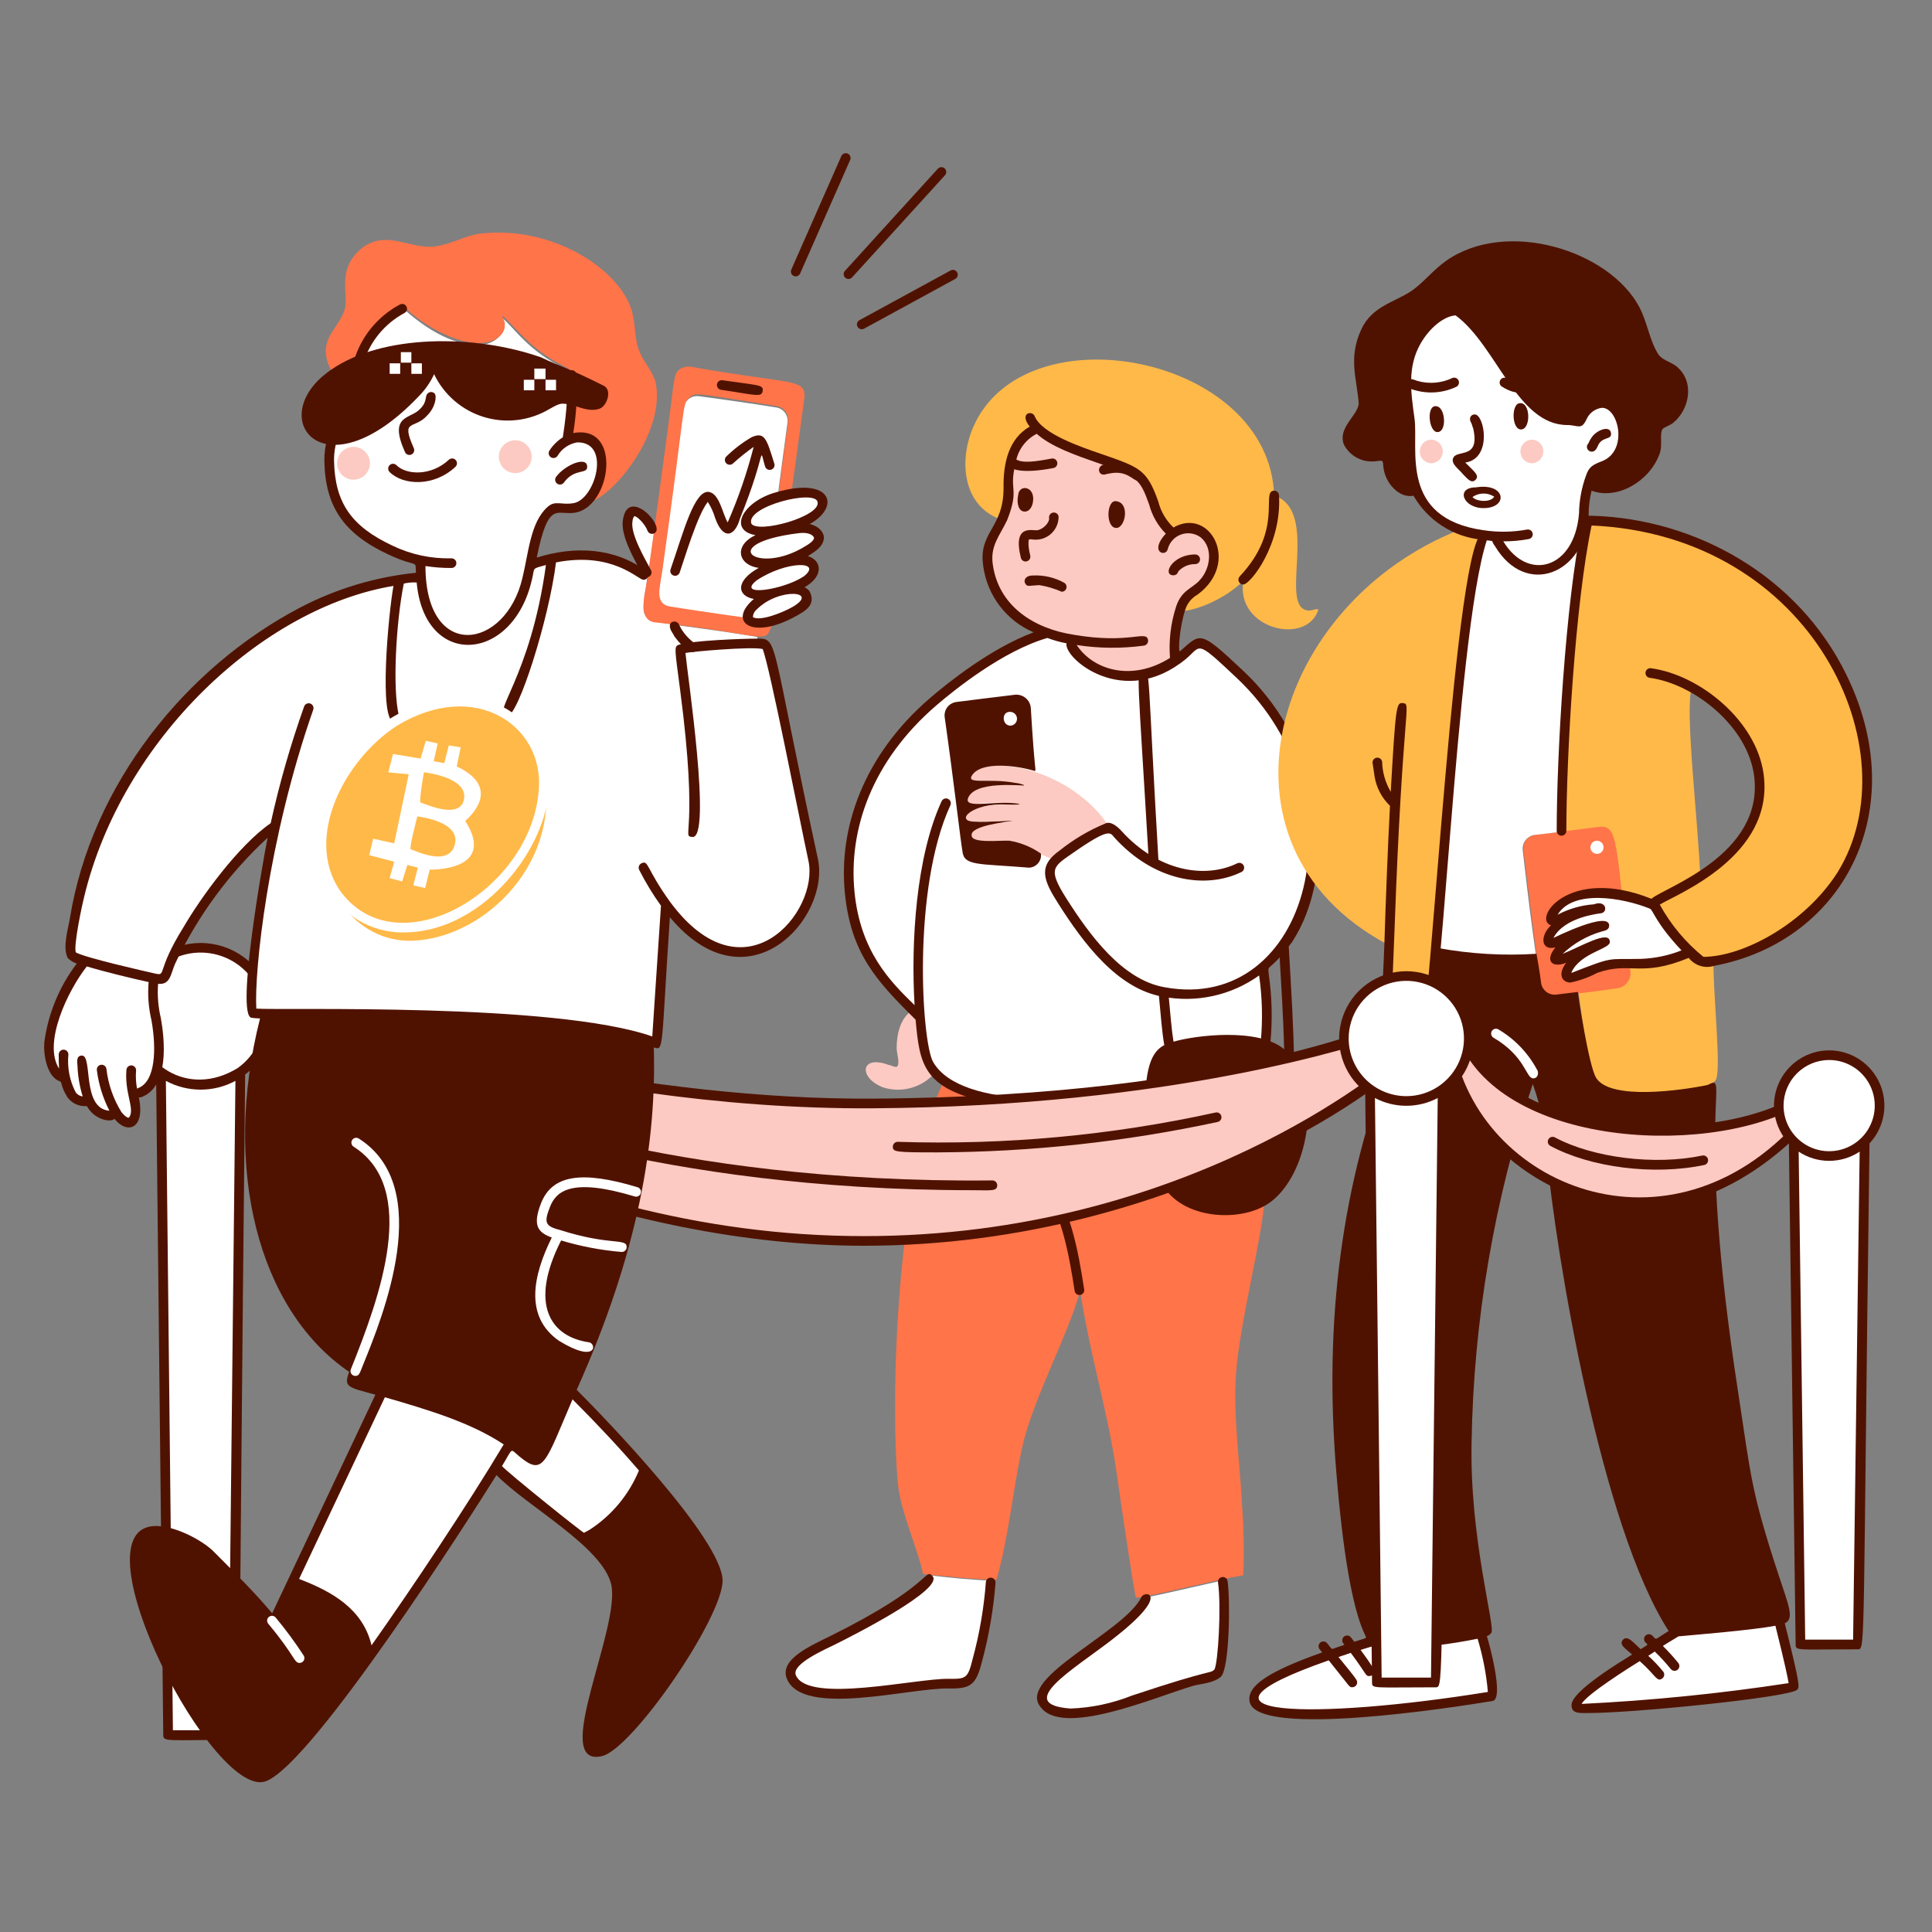 <svg xmlns="http://www.w3.org/2000/svg" fill="none" viewBox="0 0 200 200"><rect x="0" y="0" width="200" height="200" fill="#808080" stroke="none"/><g id="whitelist-person-cutting-line--cryptocurrency-crypto-web 3.0-metaverse-bitcoin-ethereum-whitelist-person-cutting-line"><g id="elements"><path id="vector" fill="#501200" d="M87.465 28.044L97.085 17.467C97.174 17.369 97.299 17.31 97.431 17.304C97.564 17.297 97.694 17.344 97.792 17.433C97.89 17.522 97.949 17.647 97.955 17.779C97.962 17.912 97.915 18.042 97.826 18.14L88.206 28.717C88.117 28.815 87.992 28.874 87.86 28.88C87.727 28.887 87.597 28.84 87.499 28.751C87.401 28.662 87.342 28.537 87.336 28.405C87.329 28.272 87.376 28.142 87.465 28.044V28.044Z"></path><path id="vector_2" fill="#501200" d="M81.905 27.934L87.105 16.134C87.162 16.02 87.261 15.931 87.382 15.888C87.502 15.844 87.635 15.849 87.752 15.9C87.87 15.951 87.963 16.046 88.013 16.164C88.062 16.282 88.065 16.414 88.02 16.534L82.82 28.334C82.763 28.448 82.663 28.537 82.543 28.58C82.423 28.624 82.29 28.619 82.173 28.568C82.055 28.517 81.962 28.422 81.912 28.304C81.863 28.186 81.86 28.054 81.905 27.934V27.934Z"></path><path id="vector_3" fill="#501200" d="M88.97 33.145L98.419 27.991C98.535 27.931 98.67 27.92 98.794 27.958C98.919 27.997 99.024 28.082 99.086 28.197C99.148 28.311 99.164 28.446 99.128 28.571C99.093 28.697 99.01 28.804 98.897 28.869L89.449 34.023C89.333 34.087 89.196 34.101 89.068 34.064C88.941 34.026 88.834 33.94 88.77 33.824C88.707 33.707 88.692 33.57 88.73 33.443C88.767 33.316 88.854 33.209 88.97 33.145V33.145Z"></path></g><g id="person 1"><path id="vector_4" fill="#ffb949" d="M135.572 63.207C132.097 63.207 136.816 52.934 131.896 51.294C131.457 36.782 105.977 31.905 100.719 44.283C99.226 47.797 99.688 52.471 103.719 53.813C104.919 50.813 103.908 50.608 104.468 48.435C105.477 44.521 106.268 45.566 107.123 44.283C109.505 46.938 116.311 47.892 117.878 49.524C119.578 51.296 119.24 54.085 121.486 55.447C124.172 53.381 127.424 57.669 124.486 60.688C123.601 61.597 122.658 61.749 122.172 63.207C122.649 63.446 126.156 62.597 128.707 60.144C127.89 65.113 135.232 66.88 136.467 63.144C136.525 62.935 135.708 63.207 135.572 63.207Z"></path><path id="vector_5" fill="#ff7449" d="M130.875 124.064C127.875 125.764 122.816 125.375 120.869 122.431C119.212 119.931 118.758 116.508 119.031 113.309C118.186 113.309 105.001 116.068 97.792 111.743C92.555 122.216 92.201 146.073 92.959 153.676C93.243 156.534 95.137 160.688 95.545 162.934C95.652 162.969 103.17 163.745 103.17 163.479C104.395 159.258 104.9 153.94 105.824 149.796C106.935 144.816 110.453 138.496 111.815 133.663C113.015 141.181 114.66 145.904 115.627 152.723C116.033 155.583 117.465 165.317 117.601 165.385C118.701 165.385 125.621 163.585 128.701 163.07C128.804 160.596 128.759 158.118 128.565 155.65C128.34 151.158 127.657 146.736 127.952 142.24C128.3 136.947 130.875 127.287 130.875 124.064Z"></path><g id="group"><path id="vector_6" fill="#ffffff" d="M128.357 69.742C123.471 65.142 124.547 66.359 122.434 67.768C115.487 72.976 110.38 66.955 110.934 66.543L111 66.2C110.12 66.046 109.255 65.818 108.413 65.52C104.533 66.609 99.972 69.74 96.568 72.668C85.9 81.881 84.47 96.129 95.257 105.2C95.667 110.172 96.115 110.47 97.792 111.81C104.979 116.123 118.208 113.376 119.031 113.376C119.397 108.984 120.188 108.264 123.387 107.998C125.702 107.658 128.629 107.25 130.943 108.066C131.455 106.531 130.862 100.756 130.807 100.102C139.277 93.171 136.886 77.647 128.357 69.742Z"></path><path id="vector_7" fill="#ffffff" d="M126.519 163.615C124.068 164.159 120.319 165.044 118.554 165.385C119.295 167.606 106.147 173.848 108.071 176.412C109.976 179.271 119.101 175.325 123.387 174.098C124.133 173.884 125.429 173.826 126.042 173.281C126.73 172.593 126.939 164.876 126.519 163.615Z"></path><path id="vector_8" fill="#ffffff" d="M83.156 171.443C80.818 173.096 81.823 174.55 84.45 175.119C87.703 175.824 90.878 174.919 97.45 174.302C98.199 174.232 99.498 174.447 100.173 174.03C101.494 173.214 102.624 165.279 102.624 163.615C101.263 163.615 97.724 163.274 96.224 163.07C95.825 165.48 84.632 170.4 83.156 171.443Z"></path></g><path id="vector_9" fill="#fccac2" d="M100.515 80.225C100.038 80.906 101.195 80.838 101.536 80.838C103.007 80.752 105.752 81.032 105.892 81.315C104.577 81.315 105.466 81.247 103.986 81.247C100.114 81.247 99.036 83.221 100.986 83.221C102.456 83.05 103.941 83.05 105.411 83.221C105.235 83.572 103.704 82.873 100.85 83.765C99.717 84.219 99.473 85.059 100.782 85.059C104.151 85.059 104.776 84.9 104.594 84.99C104.275 85.135 103.919 85.183 103.573 85.127C102.791 85.198 100.312 85.708 100.442 86.488C100.591 87.383 103.426 86.945 104.39 87.033C106.29 87.206 107.532 88.584 109.223 89.007C109.73 88.5 113.659 85.801 114.848 85.632C110.974 79.556 102.07 77.979 100.515 80.225Z"></path><path id="vector_10" fill="#fccac2" d="M124.613 55.379C124.185 55.023 123.649 54.823 123.093 54.811C122.537 54.799 121.992 54.975 121.549 55.311C119.303 53.949 119.642 51.16 117.941 49.388C116.374 47.756 109.568 46.802 107.186 44.147L106.914 44.555C103.583 46.405 104.714 50.9 104.191 52.655C103.073 55.455 101.929 56.239 102.285 58.577C102.966 63.051 106.833 65.55 111.066 66.201L110.998 66.542C110.48 66.931 115.253 72.6 121.685 68.312C121.448 67.837 121.611 65.106 122.298 63.002C122.792 61.489 123.831 61.33 124.613 60.483C125.821 59.175 126.171 56.681 124.613 55.379Z"></path><path id="vector_11" fill="#fccac2" d="M95.205 104.527C94.421 104.606 94.556 104.627 94.456 104.527C94.782 104.527 92.822 104.984 92.822 108.544C92.822 108.952 93.163 110.044 92.891 110.382C92.754 110.582 92.21 110.246 92.006 110.246C89.078 109.146 88.821 111.531 91.393 112.56C92.354 112.87 93.385 112.887 94.355 112.608C95.325 112.329 96.19 111.767 96.839 110.994C95.865 110.021 95.53 109.078 95.205 104.527Z"></path><g id="group_2"><path id="vector_12" fill="#fccac2" d="M104.327 54.29C103.966 54.29 103.62 54.433 103.365 54.689C103.109 54.944 102.966 55.29 102.966 55.651C102.966 56.012 103.109 56.358 103.365 56.613C103.62 56.869 103.966 57.012 104.327 57.012C104.688 57.012 105.034 56.869 105.289 56.613C105.545 56.358 105.688 56.012 105.688 55.651C105.688 55.29 105.545 54.944 105.289 54.689C105.034 54.433 104.688 54.29 104.327 54.29Z"></path><path id="vector_13" fill="#fccac2" d="M115.967 55.583C115.612 55.593 115.275 55.74 115.028 55.995C114.78 56.249 114.642 56.59 114.642 56.944C114.642 57.299 114.78 57.64 115.028 57.894C115.275 58.149 115.612 58.296 115.967 58.306C116.322 58.296 116.659 58.149 116.906 57.894C117.154 57.64 117.292 57.299 117.292 56.944C117.292 56.59 117.154 56.249 116.906 55.995C116.659 55.74 116.322 55.593 115.967 55.583V55.583Z"></path></g><path id="vector_14" fill="#501200" d="M128.7 60.508C128.602 60.508 128.507 60.48 128.425 60.426C128.344 60.372 128.28 60.296 128.241 60.206C128.202 60.117 128.19 60.017 128.207 59.921C128.224 59.825 128.269 59.736 128.336 59.665C132.917 54.807 130.495 50.883 131.868 50.795C131.934 50.791 131.999 50.8 132.062 50.821C132.124 50.842 132.181 50.875 132.231 50.919C132.28 50.962 132.32 51.015 132.349 51.074C132.378 51.133 132.395 51.197 132.399 51.263C132.72 56.351 129.438 60.508 128.7 60.508Z"></path><path id="vector_15" fill="#501200" d="M105.679 57.746C104.795 54.194 106.911 54.967 107.36 54.888C107.96 54.828 108.676 54.088 108.599 53.623C108.582 53.494 108.615 53.364 108.692 53.259C108.769 53.154 108.884 53.084 109.012 53.063C109.141 53.041 109.272 53.071 109.379 53.145C109.486 53.219 109.56 53.331 109.585 53.459C109.591 53.797 109.524 54.132 109.389 54.442C109.255 54.752 109.055 55.03 108.805 55.257C108.554 55.483 108.258 55.654 107.936 55.757C107.614 55.859 107.274 55.892 106.938 55.853C106.809 55.824 106.676 55.819 106.545 55.837C106.545 55.737 106.311 56.144 106.65 57.504C106.682 57.633 106.662 57.769 106.593 57.883C106.525 57.996 106.414 58.078 106.286 58.111C106.157 58.143 106.021 58.122 105.907 58.054C105.793 57.986 105.711 57.875 105.679 57.746V57.746Z"></path><path id="vector_16" fill="#501200" d="M109.908 61.257C109.177 60.936 108.409 60.707 107.621 60.574C106.514 60.609 106.359 60.788 106.136 60.417C105.936 60.081 106.136 59.576 106.914 59.576C108.034 59.517 109.148 59.771 110.132 60.309C110.233 60.359 110.314 60.442 110.363 60.544C110.411 60.647 110.423 60.762 110.397 60.872C110.371 60.982 110.308 61.08 110.219 61.15C110.131 61.22 110.021 61.257 109.908 61.257V61.257Z"></path><path id="vector_17" fill="#501200" d="M105.112 47.5C105.759 48.008 107.233 47.778 108.863 47.469C108.993 47.444 109.128 47.473 109.238 47.547C109.347 47.622 109.422 47.738 109.447 47.868C109.472 47.998 109.443 48.133 109.368 48.243C109.294 48.352 109.178 48.428 109.048 48.452C102.712 49.651 104.239 46.813 105.112 47.5Z"></path><path id="vector_18" fill="#501200" d="M106.081 52.96C105.401 52.96 105.235 52 105.395 51.293C105.452 50.312 106.571 50.279 106.875 51.131C107.114 51.8 106.823 52.96 106.081 52.96Z"></path><path id="vector_19" fill="#501200" d="M117.737 49.752C117.307 49.752 116.667 48.69 114.976 48.994C114.826 49.021 114.592 49.064 114.576 49.066C113.601 49.453 113.444 48.072 114.476 48.072C115.096 47.895 115.75 47.876 116.379 48.017C117.008 48.159 117.592 48.456 118.076 48.882C118.151 48.95 118.203 49.039 118.226 49.138C118.25 49.236 118.242 49.339 118.206 49.434C118.169 49.528 118.104 49.609 118.021 49.666C117.937 49.722 117.838 49.752 117.737 49.752V49.752Z"></path><path id="vector_20" fill="#501200" d="M115.559 54.653C114.411 54.653 114.534 51.622 115.597 51.893C116.98 52.1 116.5 54.653 115.559 54.653Z"></path><path id="vector_21" fill="#501200" d="M121.481 59.555C120.268 59.555 121.337 57.397 123.728 57.397C123.861 57.397 123.988 57.45 124.082 57.543C124.175 57.637 124.228 57.764 124.228 57.897C124.228 58.03 124.175 58.157 124.082 58.251C123.988 58.344 123.861 58.397 123.728 58.397C123.398 58.392 123.07 58.458 122.767 58.589C122.464 58.72 122.193 58.914 121.97 59.158C121.946 59.27 121.885 59.371 121.796 59.443C121.707 59.516 121.596 59.555 121.481 59.555Z"></path><path id="vector_22" fill="#501200" d="M111.252 133.67C110.629 129.585 109.829 125.333 107.531 122.181C107.457 122.074 107.427 121.942 107.449 121.813C107.471 121.685 107.542 121.57 107.647 121.493C107.752 121.416 107.883 121.383 108.012 121.401C108.142 121.42 108.258 121.488 108.338 121.591C110.77 124.925 111.6 129.312 112.238 133.519C112.248 133.645 112.21 133.77 112.132 133.87C112.053 133.969 111.94 134.035 111.815 134.054C111.69 134.073 111.563 134.044 111.458 133.973C111.354 133.902 111.28 133.793 111.252 133.67V133.67Z"></path><path id="vector_23" fill="#501200" d="M107.655 176.622C105.386 173.601 116.455 168.905 118.171 165.305C118.497 164.622 121.363 164.905 115.129 169.727C111.129 172.816 104.886 176.442 110.829 176.867C113.003 176.787 115.148 176.334 117.169 175.53C125.65 172.696 125.197 173.294 125.709 172.839C126.093 172.251 126.443 166.285 126.09 163.822C126.071 163.691 126.105 163.557 126.185 163.451C126.265 163.345 126.383 163.274 126.515 163.255C126.646 163.237 126.779 163.271 126.886 163.35C126.992 163.43 127.062 163.549 127.081 163.68C127.369 165.695 127.281 172.68 126.395 173.566C125.622 174.255 124.284 174.304 123.518 174.512C119.348 175.764 109.844 179.905 107.655 176.622Z"></path><path id="vector_24" fill="#501200" d="M81.471 173.818C80.592 171.766 83.988 170.341 86.064 169.307C96.464 164.127 95.696 162.338 96.505 163.119C97.897 164.461 88.24 169.341 86.51 170.202C85.365 170.772 81.896 172.271 82.39 173.425C83.663 176.392 94.808 173.738 98.19 173.791C100.006 173.817 100.19 173.746 100.68 171.768C101.393 169.155 101.854 166.481 102.056 163.78C102.061 163.714 102.079 163.65 102.109 163.592C102.139 163.533 102.18 163.481 102.23 163.438C102.28 163.395 102.338 163.363 102.401 163.342C102.463 163.322 102.529 163.314 102.595 163.319C102.661 163.324 102.725 163.342 102.783 163.372C102.842 163.402 102.894 163.443 102.937 163.493C102.98 163.543 103.012 163.601 103.033 163.664C103.053 163.726 103.061 163.792 103.056 163.858C102.842 166.612 102.373 169.34 101.656 172.007C101.03 174.507 100.415 174.827 98.18 174.791C94.147 174.719 83.17 177.779 81.471 173.818Z"></path><path id="vector_25" fill="#501200" d="M128.7 69.446C124.172 65.184 124.332 65.502 122.154 67.419C121.929 67.535 122.099 64.913 122.706 63.092C122.919 62.435 123.373 61.883 123.976 61.548C128.443 58.255 125.26 52.44 121.476 54.605C120.704 53.872 120.157 52.933 119.9 51.9C118.715 48.569 117.983 48.375 113.942 46.972C112.083 46.326 107.852 44.939 107.107 43.077C106.855 42.446 105.467 42.741 106.596 44.162C104.427 45.407 103.857 47.914 103.887 50.415C103.938 54.745 101.223 55.009 101.792 58.652C102 60.139 102.589 61.547 103.501 62.74C104.414 63.933 105.619 64.869 107 65.459C102.56 67.108 98.075 70.713 96.241 72.291C89.382 78.214 86.795 85.712 87.459 92.43C88.079 98.695 90.707 101.521 94.783 105.561C95.196 110.086 95.523 112.638 102.106 114.068C107.49 115.296 113.349 114.841 118.84 113.939C118.971 113.918 119.088 113.845 119.165 113.737C119.243 113.629 119.274 113.495 119.252 113.364C119.231 113.234 119.158 113.117 119.051 113.039C118.943 112.962 118.809 112.931 118.678 112.952C112.831 113.914 99.537 115.025 96.596 109.935C95.416 107.891 94.396 92.012 98.383 83.362C98.41 83.302 98.426 83.238 98.429 83.172C98.431 83.107 98.421 83.041 98.398 82.98C98.375 82.918 98.341 82.862 98.296 82.813C98.252 82.765 98.198 82.726 98.138 82.698C98.079 82.671 98.014 82.656 97.949 82.653C97.883 82.65 97.818 82.661 97.756 82.683C97.695 82.706 97.638 82.741 97.59 82.785C97.541 82.83 97.502 82.883 97.475 82.943C94.826 88.692 94.287 97.5 94.675 104.052C92.149 101.594 89.069 98.509 88.458 92.332C87.817 85.853 90.284 78.76 96.898 73.048C98.839 71.378 103.825 67.377 108.429 66.039C109.069 66.286 109.731 66.472 110.406 66.595C110.078 68.129 116.331 73.49 122.759 68.22C124.405 66.849 123.704 66.113 128.022 70.177C141.357 82.726 135.579 104.977 120.55 102.197C116.167 101.435 112.79 96.779 110.402 93.025C108.402 89.876 109.03 89.725 111.175 88.225C114.944 85.596 114.941 86.236 115.353 86.691C119.436 91.214 124.785 92.091 128.513 90.271C128.572 90.242 128.625 90.202 128.668 90.153C128.712 90.103 128.745 90.046 128.767 89.984C128.788 89.922 128.797 89.856 128.793 89.79C128.789 89.725 128.772 89.661 128.743 89.602C128.715 89.542 128.674 89.49 128.625 89.446C128.576 89.402 128.519 89.369 128.456 89.348C128.394 89.326 128.329 89.317 128.263 89.321C128.197 89.325 128.133 89.342 128.074 89.371C124.745 90.997 119.886 90.206 116.094 86.02C115.664 85.544 114.957 84.957 114.394 85.26C112.713 85.958 111.139 86.889 109.718 88.026C107.384 89.658 108.027 91.144 109.561 93.557C112.136 97.606 115.65 102.357 120.377 103.178C122.101 103.505 123.873 103.478 125.586 103.1C127.299 102.722 128.918 102 130.344 100.978C130.666 103.221 130.726 105.495 130.521 107.752C130.51 107.885 130.552 108.016 130.638 108.118C130.724 108.219 130.846 108.283 130.979 108.294C131.112 108.305 131.243 108.263 131.345 108.177C131.446 108.091 131.51 107.969 131.521 107.836C131.733 105.521 131.673 103.189 131.344 100.887C131.213 99.656 131.289 100.842 133.756 97.517C138.353 90.494 137.5 77.726 128.7 69.446ZM121.757 62.777C121.196 64.495 120.978 66.307 121.117 68.109C117.176 70.589 113.176 69.378 111.459 66.772C113.764 67.129 116.108 67.15 118.419 66.834C118.484 66.825 118.547 66.803 118.603 66.77C118.66 66.737 118.71 66.693 118.749 66.641C118.789 66.588 118.818 66.528 118.835 66.465C118.851 66.401 118.855 66.335 118.846 66.27C118.693 65.17 117.018 66.715 111.146 65.708C107.052 65.078 103.416 62.773 102.783 58.501C102.471 56.511 103.473 55.501 104.251 53.863C105.59 50.494 104.392 50.818 105.124 48.031C105.209 47.371 105.453 46.743 105.835 46.199C106.218 45.655 106.726 45.212 107.318 44.908C108.835 46.255 111.362 47.133 113.618 47.916C117.718 49.339 117.982 49.481 118.961 52.234C119.261 53.37 119.854 54.407 120.68 55.242C118.923 57.168 120.68 57.693 120.88 56.857C120.967 56.509 121.139 56.188 121.38 55.922C121.62 55.656 121.923 55.453 122.26 55.332C122.598 55.21 122.96 55.174 123.315 55.225C123.67 55.277 124.007 55.415 124.296 55.628C125.596 56.699 125.325 58.871 124.175 60.082C123.416 60.923 122.312 61.093 121.756 62.777H121.757Z"></path><g id="group_3"><path id="vector_26" fill="#501200" d="M118.934 89.339C117.763 69.425 117.561 69.41 118.329 69.379C119.115 69.352 118.761 69.355 119.929 89.188C119.608 89.294 119.272 89.345 118.934 89.339V89.339Z"></path><path id="vector_27" fill="#501200" d="M133.961 109.744C133.899 106.12 133.677 102.671 133.417 98.101C133.41 97.968 133.35 97.844 133.251 97.755C133.153 97.667 133.023 97.621 132.89 97.628C132.757 97.635 132.633 97.695 132.544 97.793C132.456 97.892 132.41 98.022 132.417 98.155C132.652 102.279 132.851 105.403 132.936 108.615C130.225 106.34 123.636 107.196 121.483 107.836C121.294 106.728 121.152 104.971 120.957 102.847C120.951 102.781 120.932 102.718 120.901 102.659C120.87 102.601 120.828 102.549 120.778 102.507C120.727 102.465 120.668 102.433 120.605 102.414C120.542 102.394 120.476 102.387 120.411 102.393C120.345 102.4 120.281 102.419 120.223 102.449C120.164 102.48 120.113 102.522 120.071 102.573C120.028 102.624 119.997 102.682 119.977 102.745C119.958 102.808 119.951 102.874 119.957 102.94C120.157 105.09 120.315 107.053 120.526 108.188C118.998 108.966 118.726 110.966 118.526 113.336C118.132 116.657 118.829 120.017 120.511 122.908C122.741 126.333 128.823 126.565 131.634 124.352C135.375 121.421 136.654 113.565 133.961 109.744Z"></path></g><path id="vector_28" fill="#501200" d="M104.531 87.033C103.649 86.955 100.583 87.358 100.583 86.488C100.412 85.467 104.289 85.08 104.735 84.988C104.907 84.903 102.101 85.147 100.923 85.057C98.744 85.057 100.603 83.072 104.259 83.287C104.395 83.287 105.484 83.355 105.552 83.219C103.096 82.808 100.033 83.734 100.174 82.742C100.703 80.735 105.839 81.376 106.029 81.313C105.961 81.176 105.212 81.04 105.076 81.04C102.298 80.52 99.924 81.262 100.651 80.223C101.67 78.752 105.385 79.273 107.118 79.815C107.295 79.637 107.118 80.23 106.709 73.28C106.692 73.083 106.636 72.892 106.544 72.717C106.453 72.541 106.327 72.386 106.176 72.26C106.024 72.133 105.849 72.038 105.66 71.979C105.471 71.921 105.273 71.9 105.076 71.918C103.376 72.118 100.651 72.463 99.017 72.668C98.834 72.69 98.656 72.747 98.495 72.838C98.334 72.928 98.192 73.05 98.079 73.195C97.965 73.341 97.881 73.507 97.832 73.686C97.782 73.864 97.769 74.05 97.792 74.233C98.697 80.569 99.446 87.109 99.63 88.12C99.785 89.667 101.283 89.386 106.505 89.82C106.686 89.816 106.864 89.775 107.028 89.698C107.191 89.62 107.337 89.51 107.455 89.373C107.573 89.236 107.661 89.075 107.714 88.902C107.766 88.729 107.781 88.546 107.758 88.367C106.794 87.69 105.692 87.235 104.531 87.033ZM104.531 73.691C104.72 73.682 104.906 73.749 105.046 73.876C105.187 74.004 105.27 74.182 105.28 74.371C105.289 74.561 105.222 74.746 105.094 74.887C104.967 75.027 104.788 75.111 104.599 75.12C103.731 75.12 103.642 73.691 104.531 73.691Z"></path></g><g id="person 2"><path id="vector_29" fill="#ffb949" d="M164.3 53.881C162.572 64.504 161.707 75.249 161.713 86.012C162.245 91.532 163.645 109.218 165.253 111.675C166.878 114.157 177.342 112.945 177.642 111.743C178.179 110.603 177.37 103.287 177.37 99.49C180.079 99.003 182.658 97.959 184.943 96.424C187.228 94.889 189.169 92.896 190.644 90.572C198.722 77.8 188.057 54.562 164.3 53.881ZM178.459 89.007C177.72 89.717 176.897 90.334 176.009 90.845C175.826 85.302 174.381 73.467 175.124 71.24C180.841 74.371 185.929 81.983 178.458 89.007H178.459Z"></path><path id="vector_30" fill="#ffb949" d="M143.537 97.72H143.945C143.706 105.84 142.752 110.354 147.345 109.565C147.753 109.495 148.226 104.799 148.774 98.197C152.343 55.26 153.608 56.197 153.608 55.379C152.819 55.247 152.044 55.042 151.293 54.766C131.656 62.377 124.392 87.405 143.537 97.72Z"></path><path id="vector_31" fill="#ff7449" d="M168.792 100.647C167.205 87.061 167.592 85.364 165.456 85.603C164.956 85.66 159.756 86.344 158.921 86.42C158.554 86.472 158.221 86.664 157.993 86.956C157.764 87.248 157.658 87.617 157.696 87.986C157.707 88.086 159.27 100.698 159.466 101.873C159.517 102.24 159.709 102.574 160.001 102.802C160.294 103.031 160.663 103.137 161.032 103.098C166.978 102.456 165.969 102.469 167.567 102.281C167.931 102.197 168.254 101.987 168.478 101.688C168.702 101.389 168.813 101.02 168.792 100.647Z"></path><path id="vector_32" fill="#ffffff" d="M184.244 167.767C182.066 168.312 173.829 168.924 173.557 168.993C172.353 169.876 171.104 170.693 169.813 171.443C167.321 172.988 162.386 176.019 163.413 176.889C163.966 177.356 185.06 175.255 185.741 174.643C185.812 174.365 184.353 168.094 184.244 167.767Z"></path><path id="vector_33" fill="#ffffff" d="M164.639 87.713C164.639 87.894 164.711 88.067 164.838 88.195C164.966 88.322 165.139 88.394 165.32 88.394C165.501 88.394 165.674 88.322 165.802 88.195C165.929 88.067 166.001 87.894 166.001 87.713C166.001 87.532 165.929 87.359 165.802 87.231C165.674 87.104 165.501 87.032 165.32 87.032C165.139 87.032 164.966 87.104 164.838 87.231C164.711 87.359 164.639 87.532 164.639 87.713V87.713Z"></path><path id="vector_34" fill="#ffffff" d="M174.782 98.4C173.381 97.013 172.189 95.429 171.243 93.7C170.553 93.434 169.848 93.206 169.132 93.019C161.221 90.759 159.576 95.959 160.964 95.265C161.845 95.013 163.112 94.108 164.639 94.108C162.703 94.46 159.883 96.308 160.215 97.376C160.487 98.257 163.415 95.742 166.001 95.742C166.383 95.742 161.848 96.696 160.895 99.078C160.895 100.029 164.068 97.844 166.069 97.444C166.169 97.444 166.123 97.409 164.776 98.056C162.351 99.222 159.876 102.619 165.116 100.167C167.831 98.9 170.761 100.411 174.782 98.4Z"></path><path id="vector_35" fill="#ffffff" d="M167.294 42.581C166.341 41.288 164.844 41.696 164.027 42.853C163.891 42.989 163.827 43.194 163.686 43.33C158.853 44.896 156.062 38.088 153.544 34.889C152.675 33.856 151.668 32.948 150.552 32.189C148.862 32.712 147.444 33.874 146.6 35.429C145.1 38.084 145.579 40.875 145.988 43.802C146.26 45.845 145.579 48.023 146.26 50.002C147.324 53.193 150.082 54.882 153.475 55.448V55.72C151.297 62.255 149.8 84.515 148.642 98.266C152.03 98.894 155.483 99.099 158.921 98.879C159.121 98.879 158.936 99.429 157.628 87.987C157.593 87.608 157.71 87.231 157.952 86.938C158.194 86.644 158.542 86.459 158.921 86.421C159.67 86.353 160.691 86.221 161.712 86.081C161.712 79.846 163.597 52.655 164.776 49.117C165.048 48.436 166.282 48.317 166.818 47.892C168.341 46.7 168.384 44.147 167.294 42.581Z"></path><path id="vector_36" fill="#ffffff" d="M153.271 168.993C151.727 169.367 143.522 170.815 142.312 169.605C142.141 169.775 142.312 169.792 139.929 170.49C125.14 174.821 124.039 181.049 154.429 175.528C154.606 175.5 154.369 172.285 153.271 168.993Z"></path><g id="group_4"><path id="vector_37" fill="#fccac2" d="M158.581 45.508C158.9 45.517 159.203 45.65 159.425 45.879C159.648 46.108 159.772 46.414 159.772 46.733C159.772 47.053 159.648 47.359 159.425 47.588C159.203 47.817 158.9 47.95 158.581 47.959C158.262 47.95 157.959 47.817 157.737 47.588C157.514 47.359 157.39 47.053 157.39 46.733C157.39 46.414 157.514 46.108 157.737 45.879C157.959 45.65 158.262 45.517 158.581 45.508V45.508Z"></path><path id="vector_38" fill="#fccac2" d="M148.166 45.508C147.847 45.517 147.544 45.65 147.322 45.879C147.099 46.108 146.975 46.414 146.975 46.733C146.975 47.053 147.099 47.359 147.322 47.588C147.544 47.817 147.847 47.95 148.166 47.959C148.485 47.95 148.788 47.817 149.01 47.588C149.233 47.359 149.357 47.053 149.357 46.733C149.357 46.414 149.233 46.108 149.01 45.879C148.788 45.65 148.485 45.517 148.166 45.508V45.508Z"></path></g><path id="vector_39" fill="#501200" d="M164.775 46.757C164.675 46.757 164.578 46.727 164.495 46.671C164.412 46.615 164.348 46.536 164.311 46.443C164.274 46.351 164.265 46.249 164.286 46.152C164.307 46.054 164.357 45.965 164.429 45.896C164.515 45.682 164.627 45.479 164.762 45.291C165.247 44.535 166.647 43.98 166.768 44.825C166.868 45.543 166.023 45.185 165.532 45.925C165.372 46.163 165.261 46.757 164.775 46.757Z"></path><path id="vector_40" fill="#501200" d="M146.361 40.362C145.924 40.203 145.389 40.162 145.497 39.624C145.622 39.001 146.261 39.262 146.703 39.424C147.913 39.778 149.211 39.673 150.348 39.13C150.469 39.082 150.603 39.082 150.724 39.132C150.844 39.181 150.94 39.275 150.992 39.394C151.044 39.513 151.048 39.648 151.002 39.77C150.957 39.891 150.865 39.99 150.748 40.046C149.376 40.693 147.812 40.806 146.361 40.362Z"></path><path id="vector_41" fill="#501200" d="M148.8 44.729C147.846 44.729 147.6 41.62 148.847 42.095C149.64 42.393 149.771 44.729 148.8 44.729Z"></path><path id="vector_42" fill="#501200" d="M157.454 44.457C156.481 44.457 156.445 41.845 157.285 41.745C158.462 41.539 158.5 44.457 157.454 44.457Z"></path><path id="vector_43" fill="#501200" d="M151.42 49.061C151.043 48.584 150.22 48.05 150.414 47.461C150.75 46.45 153.236 47.654 152.514 44.391C152.346 43.896 152.347 43.907 152.329 43.834C151.972 43.297 152.283 42.898 152.662 42.898C153.674 42.898 154.498 47.481 151.684 47.884C152.537 48.757 153.212 49.204 152.743 49.674C152.3 50.117 151.863 49.5 151.42 49.061ZM152.295 43.67C152.295 43.721 152.304 43.771 152.321 43.818C152.308 43.77 152.299 43.72 152.295 43.67V43.67Z"></path><path id="vector_44" fill="#501200" d="M155.444 40C155.34 39.924 155.27 39.81 155.248 39.683C155.226 39.557 155.253 39.426 155.325 39.319C155.397 39.212 155.507 39.137 155.633 39.109C155.758 39.081 155.89 39.103 156 39.17C156.919 39.782 157.679 39.505 157.58 40.201C157.46 41.032 156.1 40.438 155.444 40Z"></path><path id="vector_45" fill="#501200" d="M190.618 68.838C185.265 58.898 174.524 53.381 163.959 53.381C163.845 53.381 163.734 53.42 163.645 53.491C163.557 53.562 163.495 53.662 163.47 53.773C163.446 53.885 163.46 54.001 163.511 54.103C163.561 54.206 163.646 54.287 163.749 54.335C162.071 62.369 161.149 78.084 161.149 86.011C161.149 86.144 161.202 86.271 161.295 86.365C161.389 86.458 161.516 86.511 161.649 86.511C161.782 86.511 161.909 86.458 162.003 86.365C162.096 86.271 162.149 86.144 162.149 86.011C162.149 78.08 163.079 62.323 164.762 54.4C187.707 55.413 197.976 77.784 190.227 90.3C186.801 95.67 180.402 99.042 176.339 99.054C174.495 97.562 172.96 95.724 171.82 93.644C173.46 92.615 183.711 88.679 182.572 80.153C181.835 74.633 175.998 69.868 170.906 69.175C170.775 69.157 170.642 69.192 170.536 69.273C170.431 69.353 170.361 69.472 170.344 69.603C170.326 69.735 170.361 69.868 170.441 69.974C170.522 70.079 170.641 70.148 170.772 70.166C175.413 70.797 180.902 75.2 181.581 80.286C182.681 88.535 172.142 91.925 170.956 93.043C162.369 89.6 158.609 95.153 160.556 95.788C159.356 96.928 159.556 98.466 161.017 98.07C159.895 99.456 160.643 100.247 162.126 99.67C161.18 100.929 161.764 101.715 162.572 101.715C163.542 101.512 164.478 101.173 165.352 100.707C168.782 99.497 169.82 101.228 174.816 99.16C175.119 99.552 175.536 99.842 176.009 99.988C176.483 100.135 176.99 100.132 177.462 99.979C191.053 97.433 198.4 83.3 190.618 68.838ZM169.881 99.262C166.281 99.339 167.186 98.962 162.733 100.692H162.661C163.561 98.64 166.651 98.258 166.651 97.521C166.651 96.176 163.651 97.996 161.761 98.742C162.898 97.664 164.277 96.873 165.782 96.436C166.177 96.336 166.582 96.25 166.582 95.818C166.582 94.23 160.916 97.056 160.814 97.091C161.989 94.861 165.705 94.568 165.806 94.527C166.485 94.341 166.222 93.151 165.011 93.613C163.694 93.705 162.41 94.072 161.244 94.692C162.829 92.051 167.944 92.912 170.802 94.067C171.126 94.198 171.377 95.535 174.069 98.384C172.733 98.912 171.317 99.209 169.881 99.262Z"></path><path id="vector_46" fill="#501200" d="M153.573 52.6C151.433 52.6 150.655 50.451 152.795 50.451C155.92 49.958 156.165 52.6 153.573 52.6ZM152.429 51.448C152.803 51.922 154.281 52.061 154.683 51.419C154.347 51.199 153.953 51.085 153.551 51.091C153.15 51.096 152.759 51.222 152.429 51.451V51.448Z"></path><path id="vector_47" fill="#501200" d="M153.634 55.177C150.662 54.177 148.126 105.613 146.915 109.107C143.378 109.656 143.991 106.607 144.366 96.145C145.199 72.845 146.159 72.898 145.23 72.785C144.549 72.712 144.482 72.976 143.969 81.97C143.414 81.023 143.107 79.951 143.078 78.854C143.057 78.723 142.985 78.606 142.878 78.528C142.771 78.45 142.637 78.417 142.506 78.438C142.375 78.459 142.258 78.531 142.18 78.638C142.102 78.745 142.069 78.879 142.09 79.01C142.09 79.01 142.275 80.176 142.296 80.38C142.484 81.538 143.043 82.604 143.89 83.416C143.647 88.05 143.461 93.016 143.309 97.706C143.048 105.734 142.03 111.006 147.371 110.039C149.231 109.419 150.622 65.793 153.95 55.809C153.992 55.683 153.982 55.546 153.923 55.428C153.863 55.309 153.76 55.219 153.634 55.177V55.177Z"></path><path id="vector_48" fill="#501200" d="M184.759 168.038C185.773 167.594 185.174 166.23 184.159 163.159C181.201 154.189 181.259 152.743 179.934 144.136C175.372 114.595 179.194 111.009 176.798 112.315C174.004 112.888 166.735 113.915 165.249 111.607C164.487 110.464 163.343 102.964 163.343 102.69C163.243 102.69 161.202 102.949 161.097 102.962C160.728 103.002 160.357 102.896 160.065 102.667C159.773 102.438 159.581 102.104 159.531 101.736C159.463 100.988 159.055 98.736 159.055 98.736C155.616 98.956 152.163 98.75 148.775 98.123C148.231 104.723 147.754 109.355 147.346 109.492C146.254 109.702 145.123 109.537 144.137 109.022C138.912 122.431 137.016 136.622 138.337 152.422C139.753 169.873 142.06 169.357 141.222 169.63C140.922 169.73 140.585 169.838 140.201 169.955C139.98 169.684 139.849 169.508 139.849 169.508C139.769 169.402 139.651 169.332 139.52 169.313C139.388 169.294 139.255 169.328 139.149 169.408C139.043 169.488 138.973 169.606 138.954 169.737C138.935 169.869 138.969 170.002 139.049 170.108C139.214 170.329 139.343 170.208 138.337 170.554C137.747 170.754 137.985 170.834 137.389 170.109C137.348 170.058 137.297 170.015 137.24 169.983C137.182 169.951 137.119 169.931 137.054 169.924C136.989 169.917 136.923 169.922 136.859 169.94C136.796 169.959 136.737 169.989 136.686 170.03C136.635 170.071 136.592 170.122 136.56 170.179C136.528 170.237 136.508 170.3 136.501 170.365C136.494 170.43 136.499 170.496 136.517 170.56C136.536 170.623 136.566 170.682 136.607 170.733C136.607 170.733 136.707 170.858 136.873 171.058C131.223 173.058 129.037 174.558 129.361 176.176C130.17 179.955 150.653 176.718 154.507 176.087C155.743 175.887 154.139 170.012 153.917 169.372C154.112 169.308 154.28 169.181 154.395 169.011C154.776 168.25 152.124 159.159 152.338 149.261C152.549 136.664 154.685 124.173 158.672 112.222C159.499 114.499 159.975 116.888 160.084 119.308C161.084 130.017 165.767 158.075 172.741 168.844C171.179 169.787 171.547 169.817 171.047 169.318C170.953 169.224 170.826 169.172 170.693 169.172C170.56 169.172 170.433 169.225 170.34 169.318C170.246 169.412 170.193 169.54 170.193 169.672C170.193 169.805 170.246 169.932 170.34 170.026C170.619 170.305 170.721 170.168 169.84 170.726C169.106 170.062 168.474 169.226 168.005 169.753C167.562 170.253 168.266 170.653 168.957 171.276C167.745 172.035 162.727 175.051 162.685 176.481C162.659 177.4 163.452 177.335 164.371 177.335C169.216 177.335 185.212 175.701 186.022 174.935C186.3 174.672 186.389 174.566 184.759 168.038ZM152.959 169.638C153.504 171.434 153.861 173.281 154.024 175.151C136.191 178.035 120.661 177.785 137.551 171.878C139.871 174.762 139.657 174.663 139.994 174.663C140.083 174.663 140.171 174.639 140.247 174.593C140.324 174.548 140.387 174.483 140.431 174.405C140.474 174.327 140.495 174.239 140.493 174.15C140.49 174.06 140.464 173.974 140.417 173.898C140.117 173.414 139.217 172.348 138.558 171.533C138.88 171.424 139.372 171.252 139.832 171.106C141.538 173.39 141.332 173.506 141.764 173.506C141.853 173.506 141.94 173.482 142.017 173.437C142.093 173.392 142.157 173.327 142.2 173.25C142.243 173.172 142.265 173.084 142.263 172.995C142.261 172.906 142.236 172.82 142.189 172.744C141.771 172.065 141.314 171.425 140.85 170.799C143.521 169.958 141.403 170.667 144.408 170.667C147.283 170.557 150.144 170.214 152.963 169.641L152.959 169.638ZM163.731 176.385C164.263 175.385 168.782 172.555 169.742 171.959C171.386 173.389 171.521 174.206 172.1 173.733C172.202 173.649 172.266 173.528 172.279 173.397C172.292 173.266 172.253 173.135 172.17 173.033C171.696 172.455 171.18 171.912 170.626 171.41C170.858 171.263 171.084 171.115 171.302 170.967C171.891 171.538 172.445 172.144 172.961 172.781C173.003 172.832 173.054 172.874 173.111 172.905C173.169 172.936 173.233 172.956 173.298 172.962C173.363 172.969 173.429 172.963 173.492 172.944C173.555 172.925 173.614 172.894 173.665 172.852C173.715 172.811 173.758 172.76 173.789 172.702C173.82 172.644 173.839 172.581 173.846 172.516C173.853 172.45 173.846 172.384 173.827 172.321C173.809 172.258 173.778 172.2 173.736 172.149C173.236 171.534 172.704 170.946 172.141 170.388C172.793 169.962 173.265 169.712 173.755 169.396C175.027 169.269 181.271 168.777 183.789 168.296C184.78 172.269 185.077 173.715 185.157 174.237C178.058 175.322 170.908 176.04 163.735 176.388L163.731 176.385Z"></path><path id="vector_49" fill="#501200" d="M173.5 37.883C172.812 37.401 172.035 37.25 171.662 36.662C170.757 35.241 170.551 33.412 169.707 31.795C166.581 25.904 155.958 22.614 149.707 26.995C148.407 27.904 147.33 29.284 146.118 30.113C144.323 31.313 142.009 31.699 140.901 34.136C139.553 37.103 140.462 39.158 140.656 41.782C140.534 43.052 138.456 44.274 139.117 46.014C139.425 46.612 139.912 47.1 140.51 47.41C141.108 47.72 141.787 47.836 142.454 47.742C143.209 47.659 143.132 47.601 143.212 48.369C143.386 50.017 144.857 51.616 146.322 51.316C147.053 52.585 148.078 53.661 149.31 54.454C150.542 55.246 151.946 55.732 153.404 55.871C154.984 56.097 154.193 55.81 154.766 56.548C157.988 61.909 164.086 59.388 164.454 53.33C164.453 52.476 164.556 51.625 164.76 50.796C167.374 51.768 170.692 49.896 171.771 47.059C172.151 46.147 171.771 44.981 172.097 44.435C172.181 44.267 172.875 44.035 173.181 43.791C174.91 42.411 175.489 39.467 173.5 37.883ZM163.456 53.183C162.976 58.937 158.139 60.226 155.623 56.04C156.508 56.045 157.392 55.966 158.262 55.802C158.392 55.778 158.508 55.702 158.582 55.593C158.657 55.483 158.686 55.348 158.661 55.218C158.636 55.088 158.561 54.972 158.452 54.898C158.342 54.823 158.207 54.794 158.077 54.819C156.584 55.092 155.056 55.114 153.555 54.885C144.795 53.632 146.873 46.467 146.427 43.293C146.045 40.573 145.683 38.004 147.033 35.611C147.973 33.947 149.461 32.732 150.685 32.647C154.959 35.807 157.039 44 162.256 44C163.365 44 163.701 44.582 164.256 43.363C164.4 43.053 164.621 42.785 164.897 42.584C165.174 42.384 165.497 42.257 165.836 42.216C167.571 42.207 168.576 46.684 165.836 47.743C164.874 48.114 164.497 48.327 164.196 49.196C163.725 50.473 163.476 51.822 163.459 53.183H163.456Z"></path><path id="vector_50" fill="#ffffff" d="M158.717 111.63C157.952 111.63 157.948 109.372 154.585 107.41C154.479 107.34 154.403 107.231 154.374 107.107C154.345 106.983 154.364 106.853 154.428 106.742C154.492 106.632 154.595 106.55 154.717 106.514C154.84 106.477 154.971 106.489 155.085 106.546C156.756 107.525 158.13 108.939 159.058 110.639C159.36 111.015 159.225 111.63 158.717 111.63Z"></path></g><g id="ribbon"><path id="vector_51" fill="#fccac2" d="M167 116.689C152.819 114.964 151.1 106.341 151.1 106.341L150.062 108.757C150.94 112.658 152.958 116.21 155.859 118.961C158.76 121.713 162.414 123.54 166.356 124.211C178.535 126.647 187.413 115.348 187.413 115.348L187.508 113.048C187.508 113.048 181.183 118.414 167 116.689Z"></path><path id="vector_52" fill="#fccac2" d="M144.573 106.33C144.573 106.33 124.926 114.03 90.289 114.23C55.652 114.43 24.865 101.874 24.865 101.874L23.852 105.115C23.852 105.115 49.576 127.193 86.238 128.408C122.9 129.623 144.978 109.773 144.978 109.773L144.573 106.33Z"></path><path id="vector_53" fill="#501200" d="M169.772 125.051C160.392 125.051 151.247 117.962 149.572 108.851C149.53 108.622 149.553 108.684 150.642 106.151C150.684 106.053 150.756 105.971 150.849 105.917C150.941 105.863 151.048 105.84 151.154 105.851C151.26 105.862 151.36 105.907 151.439 105.979C151.518 106.051 151.571 106.146 151.592 106.251C151.661 106.589 153.453 114.551 167.067 116.202C180.824 117.876 187.126 112.728 187.188 112.676C187.262 112.614 187.352 112.574 187.449 112.562C187.545 112.55 187.642 112.566 187.729 112.609C187.816 112.651 187.889 112.718 187.939 112.801C187.989 112.884 188.013 112.979 188.01 113.076C187.91 115.507 187.948 115.485 187.81 115.664C187.722 115.761 180.287 125.051 169.772 125.051ZM150.581 108.811C153.639 123.246 173.659 131.052 186.918 115.16L186.964 114.046C177.903 119.82 155.858 119.019 151.041 107.74L150.581 108.811Z"></path><path id="vector_54" fill="#501200" d="M160.477 118.615C160.364 118.55 160.282 118.444 160.246 118.319C160.211 118.193 160.226 118.06 160.287 117.945C160.349 117.831 160.453 117.745 160.576 117.706C160.7 117.666 160.835 117.677 160.951 117.735C164.908 119.866 171.335 120.657 176.231 119.619C176.359 119.595 176.492 119.623 176.6 119.695C176.708 119.768 176.784 119.88 176.811 120.007C176.838 120.135 176.814 120.268 176.744 120.378C176.675 120.488 176.565 120.567 176.438 120.597C171.207 121.707 164.651 120.863 160.477 118.615Z"></path><path id="vector_55" fill="#501200" d="M89.426 128.961C64.747 128.961 37.979 117.888 23.526 105.494C23.189 105.205 23.304 105.2 24.387 101.724C24.408 101.658 24.442 101.597 24.487 101.545C24.533 101.493 24.589 101.451 24.651 101.421C24.714 101.392 24.782 101.376 24.851 101.374C24.92 101.372 24.989 101.385 25.053 101.411C40.916 107.878 67.8 113.87 90.286 113.73C129.125 113.502 143.614 105.17 144.831 105.901C145.12 106.074 145.043 106.048 145.475 109.715C145.6 110.768 122.831 128.961 89.426 128.961ZM24.426 104.944C27.18 107.195 52.1 126.776 86.251 127.908C120.512 129.053 142.194 111.481 144.451 109.568L144.151 107.016C140.573 108.282 121.308 114.548 90.293 114.73C58.364 114.93 29.338 104.146 25.183 102.536L24.426 104.944Z"></path><path id="vector_56" fill="#501200" d="M97.018 119.294C92.708 119.294 92.39 119.265 92.429 118.668C92.438 118.536 92.499 118.413 92.598 118.325C92.698 118.238 92.828 118.194 92.96 118.202C104.003 118.56 115.048 117.541 125.839 115.167C125.969 115.139 126.104 115.163 126.216 115.235C126.327 115.307 126.406 115.42 126.434 115.55C126.462 115.68 126.438 115.815 126.366 115.927C126.294 116.038 126.181 116.117 126.051 116.145C116.509 118.198 106.779 119.253 97.018 119.294V119.294Z"></path><path id="vector_57" fill="#501200" d="M100.636 123.209C67.8 123.209 48.301 114.963 48.104 114.878C48.044 114.852 47.989 114.814 47.944 114.767C47.898 114.719 47.862 114.663 47.838 114.602C47.814 114.541 47.802 114.476 47.803 114.41C47.805 114.344 47.819 114.279 47.845 114.219C47.871 114.159 47.909 114.104 47.956 114.059C48.004 114.013 48.06 113.977 48.121 113.953C48.244 113.904 48.382 113.907 48.504 113.96C48.704 114.046 68.884 122.56 102.727 122.197C102.859 122.197 102.986 122.249 103.081 122.342C103.175 122.434 103.23 122.56 103.233 122.692C103.236 123.356 102.562 123.209 100.636 123.209Z"></path><path id="vector_58" fill="#ffffff" d="M20.769 98.114C19.266 98.118 17.804 98.598 16.591 99.486C15.379 100.373 14.479 101.623 14.022 103.054C13.565 104.485 13.574 106.025 14.047 107.451C14.521 108.877 15.435 110.116 16.657 110.99L17.401 179.617H24.137L24.881 110.99C26.103 110.116 27.017 108.877 27.491 107.451C27.964 106.025 27.973 104.485 27.516 103.054C27.058 101.623 26.159 100.373 24.947 99.486C23.734 98.598 22.272 98.118 20.769 98.114V98.114Z"></path><path id="vector_59" fill="#ffffff" d="M145.582 101.038C144.214 101.043 142.883 101.481 141.779 102.289C140.676 103.097 139.856 104.234 139.439 105.536C139.021 106.839 139.027 108.24 139.455 109.54C139.883 110.839 140.712 111.969 141.822 112.768L142.533 174.168H148.633L149.344 112.768C150.456 111.969 151.285 110.839 151.714 109.539C152.143 108.24 152.149 106.837 151.731 105.534C151.313 104.231 150.493 103.094 149.388 102.286C148.283 101.478 146.951 101.041 145.582 101.038V101.038Z"></path><path id="vector_60" fill="#ffffff" d="M189.354 109.232C188.321 109.236 187.312 109.546 186.454 110.123C185.597 110.7 184.93 111.518 184.537 112.473C184.145 113.429 184.044 114.48 184.248 115.493C184.452 116.506 184.951 117.436 185.683 118.165L186.383 170.236H192.328L193.028 118.165C193.76 117.435 194.26 116.505 194.463 115.492C194.667 114.479 194.566 113.428 194.173 112.472C193.78 111.516 193.112 110.698 192.255 110.122C191.397 109.545 190.388 109.235 189.354 109.232V109.232Z"></path><path id="vector_61" fill="#501200" d="M20.769 97.614C19.183 97.618 17.639 98.119 16.352 99.045C15.064 99.971 14.099 101.276 13.591 102.778C13.083 104.28 13.057 105.904 13.518 107.421C13.978 108.938 14.902 110.274 16.159 111.24L16.9 179.622C16.908 180.334 17.345 180.117 24.138 180.117C24.995 180.117 24.632 180.122 25.379 111.24C26.636 110.274 27.56 108.938 28.02 107.421C28.481 105.904 28.455 104.28 27.947 102.778C27.439 101.276 26.474 99.971 25.186 99.045C23.899 98.119 22.355 97.618 20.769 97.614V97.614ZM23.643 179.114H17.9L17.172 111.89C18.278 112.487 19.515 112.799 20.772 112.799C22.029 112.799 23.266 112.487 24.372 111.89L23.643 179.114ZM24.621 110.555C19.385 113.786 14.174 110.01 14.174 105.206C14.174 104.076 14.463 102.966 15.015 101.98C15.568 100.995 16.364 100.168 17.327 99.579C18.291 98.989 19.39 98.657 20.518 98.615C21.647 98.572 22.768 98.82 23.773 99.334C24.779 99.849 25.635 100.614 26.26 101.554C26.885 102.495 27.258 103.581 27.343 104.707C27.428 105.833 27.223 106.963 26.746 107.987C26.269 109.011 25.538 109.895 24.621 110.555V110.555Z"></path><path id="vector_62" fill="#501200" d="M145.582 100.538C144.13 100.542 142.715 100.999 141.535 101.845C140.356 102.691 139.469 103.885 139.001 105.259C138.532 106.633 138.504 108.12 138.921 109.511C139.337 110.902 140.178 112.128 141.325 113.018L142.033 174.17C142.042 174.835 142.113 174.67 148.633 174.67C149.486 174.67 149.133 174.67 149.842 113.022C150.991 112.132 151.833 110.905 152.251 109.513C152.668 108.121 152.64 106.634 152.171 105.258C151.702 103.883 150.814 102.689 149.633 101.842C148.452 100.996 147.035 100.54 145.582 100.538V100.538ZM139.614 107.505C139.614 106.325 139.964 105.171 140.62 104.189C141.276 103.208 142.208 102.443 143.298 101.991C144.389 101.54 145.589 101.421 146.746 101.652C147.904 101.882 148.967 102.45 149.802 103.285C150.637 104.12 151.205 105.183 151.435 106.341C151.666 107.498 151.547 108.698 151.096 109.789C150.644 110.879 149.879 111.811 148.898 112.467C147.916 113.123 146.762 113.473 145.582 113.473C144 113.471 142.483 112.842 141.364 111.723C140.245 110.604 139.616 109.087 139.614 107.505V107.505ZM148.137 173.665H143.027L142.333 113.665C143.334 114.194 144.45 114.471 145.583 114.471C146.716 114.471 147.831 114.194 148.833 113.665L148.137 173.665Z"></path><path id="vector_63" fill="#501200" d="M189.354 108.732C188.239 108.735 187.15 109.063 186.219 109.676C185.288 110.29 184.557 111.161 184.114 112.184C183.671 113.207 183.537 114.337 183.727 115.435C183.917 116.534 184.424 117.553 185.185 118.367L185.885 170.243C185.895 170.921 186.069 170.736 192.33 170.736C193.142 170.736 192.823 170.747 193.53 118.367C194.291 117.552 194.798 116.533 194.988 115.434C195.178 114.335 195.043 113.204 194.6 112.181C194.156 111.158 193.423 110.286 192.492 109.673C191.56 109.061 190.469 108.734 189.354 108.732V108.732ZM189.354 109.732C190.288 109.732 191.2 110.009 191.977 110.528C192.753 111.046 193.358 111.784 193.716 112.646C194.073 113.509 194.166 114.458 193.984 115.374C193.802 116.29 193.352 117.131 192.692 117.791C192.032 118.451 191.191 118.901 190.275 119.083C189.359 119.265 188.41 119.172 187.547 118.815C186.685 118.457 185.947 117.852 185.429 117.076C184.91 116.299 184.633 115.387 184.633 114.453C184.634 113.201 185.132 112.001 186.017 111.116C186.902 110.231 188.102 109.733 189.354 109.732ZM191.833 169.732H186.874L186.197 119.218C187.132 119.839 188.23 120.171 189.353 120.171C190.476 120.171 191.574 119.839 192.51 119.218L191.833 169.732Z"></path></g><g id="whitelist person"><path id="vector_64" fill="#ffffff" d="M48.983 36.114C58.936 37.274 58.098 39.738 58.718 38.292C54.541 36.281 53.333 33.984 51.911 32.847C51.4 32.506 52.734 33.553 51.774 34.753C51.436 35.124 51.008 35.401 50.53 35.556C50.053 35.711 49.544 35.739 49.052 35.638C45.6 35.638 41.868 32.028 41.768 31.962C39.457 33.502 37.997 34.672 37.068 37.544C40.871 36.134 44.954 35.644 48.983 36.114V36.114Z"></path><path id="vector_65" fill="#ffffff" d="M59.126 144.146C54.109 156.187 57.357 150.146 47.009 146.46C46.163 146.16 39.521 143.79 39.521 144.146C39.421 144.146 30.231 163.751 30.332 163.751C34.212 165.18 37.683 167.086 38.16 171.511C42.993 164.84 48.099 156.944 51.23 151.911C51.546 152.101 59.969 158.917 60.352 159.263C65.052 156.914 66.189 152.881 66.819 152.252C64.436 149.456 59.126 144.146 59.126 144.146Z"></path><path id="vector_66" fill="#ffffff" d="M79.276 66.679C78.257 66.169 78.391 67.086 78.391 65.93C64.763 63.659 66.4 65.514 67.023 59.6C65.896 59.439 63.153 56.508 56.948 57.83C55.316 58.178 55.16 58.443 54.77 58.443C56.248 51.051 57.276 52.931 59.331 52.589C60.943 52.32 61.954 50.014 62.122 48.504C62.622 45.998 60.47 44.599 58.786 45.441C58.463 44.635 58.886 45.013 59.058 41.357C57.445 41.034 57.179 41.834 55.658 42.378C52.446 43.524 48.774 43.127 46.468 40.336C45.068 38.231 45.104 37.953 44.834 37.953C44.564 37.953 44.345 38.853 44.221 38.974C42.76 41.604 37.268 46.087 34.283 45.713C34.086 46.376 33.993 47.065 34.01 47.756C34.11 52.456 36.168 54.946 40.341 56.945C41.376 57.455 42.475 57.822 43.609 58.035C43.523 58.667 43.523 59.309 43.609 59.941C42.826 59.419 36.125 60.782 31.288 63.341C19.826 69.412 9.977 81.292 7.731 95.133C7.357 97.433 6.5 99.069 8.616 99.422C8.475 100.122 5.292 103.651 5.008 108.067C4.926 109.354 5.378 111.724 6.642 111.467C6.711 112.159 7.149 113.854 8.342 114.054C9.555 113.96 9.051 113.821 9.499 114.53C9.709 114.864 10 115.139 10.345 115.33C10.691 115.52 11.079 115.62 11.473 115.619H12.222C12.699 116.232 13.509 116.774 13.922 115.819C14.106 115.005 14.059 114.156 13.786 113.368L14.398 113.232C16.577 112.415 16.678 108.732 16.098 105.676C15.805 104.243 15.713 102.777 15.826 101.319C17.145 101.649 16.839 101.149 17.526 99.619C20.603 92.773 27.105 85.574 28.281 85.868C25.975 96.359 25.7 104.868 25.975 105C28.086 105.3 57.92 104.38 67.091 107.791C68.191 108.065 67.65 110.522 68.791 93.768L68.927 93.7C76.959 104.523 85.327 94.721 84.107 89C83.018 83.9 79.821 67.223 79.276 66.679Z"></path><path id="vector_67" fill="#ffffff" d="M85.13 51.975C85.03 50.591 81.694 51.158 80.501 51.499C80.501 51.274 81.496 43.962 81.522 43.738C81.547 43.555 81.534 43.368 81.486 43.19C81.438 43.011 81.354 42.844 81.24 42.698C81.126 42.552 80.985 42.431 80.823 42.34C80.662 42.25 80.484 42.193 80.3 42.172C78.258 41.832 74.446 41.288 72.336 41.015C72.153 40.992 71.966 41.005 71.788 41.054C71.61 41.104 71.443 41.188 71.297 41.302C71.152 41.416 71.03 41.557 70.94 41.718C70.849 41.88 70.791 42.057 70.77 42.241C70.283 45.651 68.37 60.447 68.183 61.369C68.15 61.548 68.154 61.733 68.195 61.911C68.236 62.089 68.313 62.256 68.422 62.403C68.53 62.55 68.668 62.673 68.826 62.764C68.984 62.856 69.159 62.914 69.34 62.935C70.526 63.122 77.106 64.092 77.305 64.092C77.305 65.409 80.492 64.348 82.138 63.411C84.565 62.03 82.893 60.831 81.389 61.165C85.255 60.003 84.82 57.095 81.189 58.306L81.121 58.17C82.194 57.901 84.551 56.888 84.661 55.787C84.593 54.63 83.161 54.63 82.619 54.698C81.01 54.928 81.27 55.01 81.187 54.753C82.563 54.447 85.386 53.381 85.13 51.975Z"></path><path id="vector_68" fill="#ffffff" d="M67.772 54.766C67.772 54.766 65.333 51.704 65.049 53.881C64.849 55.381 66.449 58.081 67.131 59.375C67.131 59.375 67.567 56.4 67.772 54.766Z"></path><g id="group_5"><path id="vector_69" fill="#fccac2" d="M53.34 45.576C52.889 45.576 52.457 45.755 52.138 46.074C51.819 46.393 51.64 46.825 51.64 47.276C51.64 47.727 51.819 48.159 52.138 48.478C52.457 48.797 52.889 48.976 53.34 48.976C53.791 48.976 54.223 48.797 54.542 48.478C54.861 48.159 55.04 47.727 55.04 47.276C55.04 46.825 54.861 46.393 54.542 46.074C54.223 45.755 53.791 45.576 53.34 45.576V45.576Z"></path><path id="vector_70" fill="#fccac2" d="M36.594 46.257C36.143 46.257 35.711 46.436 35.392 46.755C35.073 47.074 34.894 47.506 34.894 47.957C34.894 48.408 35.073 48.84 35.392 49.159C35.711 49.478 36.143 49.657 36.594 49.657C37.045 49.657 37.477 49.478 37.796 49.159C38.115 48.84 38.294 48.408 38.294 47.957C38.294 47.506 38.115 47.074 37.796 46.755C37.477 46.436 37.045 46.257 36.594 46.257V46.257Z"></path></g><path id="vector_71" fill="#ff7449" d="M67.84 39.45C67.431 38.224 66.46 37.277 66.07 36.05C65.641 34.695 65.797 33.259 65.321 31.898C63.866 27.735 57.071 23.262 49.528 24.205C48.03 24.474 46.6 25.3 45.1 25.5C42.447 25.851 40.2 23.8 37.612 25.568C34.63 27.888 36.229 30.525 35.638 32.168C34.998 33.953 33.356 34.898 33.8 37.068C33.927 37.694 34.208 38.278 34.617 38.768C35.406 38.186 36.278 37.727 37.204 37.406C38.148 34.48 39.548 33.393 41.904 31.824C44.31 34.231 49.765 36.976 51.911 34.615C52.046 34.457 52.147 34.273 52.205 34.073C52.264 33.874 52.279 33.664 52.251 33.458C52.251 33.186 51.843 32.573 52.051 32.709C53.579 34.085 55.002 36.299 58.858 38.155C58.448 38.812 58.341 38.686 59.198 38.972C60.271 39.41 61.316 39.911 62.33 40.472C62.668 40.679 62.33 41.765 61.921 41.833C61.036 42.174 60.083 41.633 59.198 41.425C59.126 42.679 58.989 43.929 58.79 45.169C59.056 45.835 58.742 45.322 59.743 45.305C63.143 45.248 62.886 49.505 60.764 51.976C63.017 51.975 69.082 44.834 67.84 39.45Z"></path><path id="vector_72" fill="#ff7449" d="M71.448 37.952C71.064 37.915 70.679 38.011 70.358 38.224C69.811 38.635 69.81 39.083 69.405 42.309C69.1 44.756 67.47 56.8 67.091 59.327C67.091 60.503 65.62 64.201 67.84 64.432C80.071 65.706 79.116 67.023 80.025 64.296C80.025 64.149 80.172 64.267 79.004 64.496C78.518 64.634 77.37 64.641 77.37 63.951C77.157 63.951 72.831 63.33 69.405 62.794C67.68 62.524 68.331 60.744 68.589 58.914C71.079 41.231 70.558 41.968 71.38 41.146C72.106 40.601 71.645 40.658 80.365 42.031C80.73 42.09 81.058 42.284 81.286 42.575C81.513 42.866 81.622 43.232 81.59 43.6C81.57 43.805 80.569 51.154 80.569 51.36C81.012 51.207 81.468 51.093 81.931 51.02C81.931 51.02 82.884 44.077 83.292 41.013C83.292 39.156 81.762 39.8 71.448 37.952Z"></path><path id="vector_73" fill="#ffb949" d="M56.2 79.477C53.44 67.377 34.51 72.231 33.26 87.169C32.931 91.095 36.46 97.648 42.79 97.38C50.278 97.063 58.392 89.087 56.2 79.477Z"></path><path id="vector_74" fill="#ffffff" d="M47.282 79.34L47.69 77.366L46.465 77.166L45.988 79L44.9 78.8L45.309 76.962L44.083 76.69L43.539 78.528L40.68 78.051L40.2 79.953L42.31 80.153L40.81 87.301L38.631 86.824L38.223 88.524L40.81 89.205L40.333 90.905L41.627 91.245L42.171 89.545L43.26 89.818L42.784 91.656L44.009 91.928L44.486 90.022C44.486 90.022 51.497 90.222 48.162 84.984C48.167 84.922 52.319 81.723 47.282 79.34ZM47.082 87.44C46.456 89.751 43.134 88.121 42.522 87.917C42.317 87.849 43.202 84.517 43.202 84.517C43.202 84.517 47.743 84.986 47.077 87.441L47.082 87.44ZM48.035 82.74C47.615 84.848 44.22 83.295 43.543 83.08C43.337 83.015 43.883 79.949 43.883 79.949C43.883 79.949 48.493 80.427 48.03 82.744L48.035 82.74Z"></path><path id="vector_75" fill="#501200" d="M57.565 49.367C58.435 48.167 60.7 47.185 60.782 48.261C60.852 49.177 59.509 48.394 58.374 49.955C58.296 50.062 58.179 50.134 58.048 50.155C57.917 50.176 57.783 50.144 57.675 50.066C57.568 49.987 57.496 49.87 57.476 49.739C57.455 49.608 57.487 49.474 57.565 49.367Z"></path><path id="vector_76" fill="#501200" d="M41.923 46.8C40.169 42.883 42.523 43.422 43.504 42.316C44.282 41.533 43.932 41.068 44.275 40.728C44.369 40.634 44.496 40.582 44.629 40.582C44.761 40.582 44.888 40.634 44.982 40.728C45.244 40.992 45.089 42.142 44.231 43C42.882 44.524 41.447 43.265 42.837 46.391C42.891 46.512 42.895 46.65 42.848 46.774C42.824 46.836 42.789 46.892 42.744 46.939C42.699 46.987 42.645 47.026 42.584 47.053C42.463 47.107 42.325 47.111 42.202 47.063C42.077 47.016 41.977 46.921 41.923 46.8V46.8Z"></path><path id="vector_77" fill="#501200" d="M40.325 48.856C40.234 48.762 40.184 48.635 40.185 48.504C40.187 48.373 40.239 48.248 40.332 48.155C40.425 48.062 40.55 48.01 40.681 48.009C40.813 48.008 40.939 48.059 41.033 48.15C42.087 49.205 44.664 49.281 46.463 47.594C46.56 47.503 46.689 47.455 46.821 47.459C46.954 47.463 47.079 47.52 47.17 47.617C47.261 47.714 47.309 47.843 47.305 47.975C47.301 48.108 47.244 48.233 47.147 48.324C44.921 50.411 41.732 50.266 40.325 48.856Z"></path><path id="vector_78" fill="#501200" d="M80.163 48.016C79.347 45.369 79.148 44.678 77.805 45.259C76.851 45.818 75.969 46.492 75.178 47.265C75.087 47.359 75.037 47.486 75.038 47.617C75.039 47.748 75.091 47.873 75.184 47.966C75.277 48.059 75.402 48.111 75.533 48.112C75.664 48.114 75.791 48.063 75.885 47.972C76.56 47.358 77.272 46.786 78.018 46.26C77.335 48.936 76.436 51.552 75.329 54.082C74.809 53.219 74.49 51.136 73.419 50.931C71.886 50.64 70.742 55.12 69.41 58.959C69.372 59.083 69.383 59.217 69.442 59.332C69.5 59.448 69.601 59.536 69.724 59.578C69.846 59.621 69.98 59.614 70.098 59.56C70.215 59.506 70.307 59.408 70.354 59.287C70.839 57.897 72.204 53.287 73.273 51.956C73.6 52.471 73.853 53.028 74.027 53.612C74.836 55.922 76.06 55.612 76.608 53.66C79.446 46.66 78.508 46.054 79.208 48.31C79.251 48.432 79.339 48.532 79.455 48.591C79.57 48.649 79.703 48.66 79.827 48.622C79.95 48.584 80.054 48.5 80.117 48.387C80.18 48.274 80.196 48.141 80.163 48.016Z"></path><path id="vector_79" fill="#501200" d="M66.955 59.759C66.596 59.759 66.525 59.513 66.219 58.948C65.426 57.483 64.219 55.273 64.488 53.792C65.043 50.247 69.118 54.719 67.668 55.237C67.543 55.282 67.406 55.275 67.287 55.219C67.167 55.163 67.074 55.061 67.029 54.937C66.792 54.274 65.929 53.391 65.658 53.437C65.546 53.592 65.483 53.776 65.475 53.966C65.24 55.258 66.739 57.8 67.397 59.034C67.435 59.11 67.454 59.194 67.45 59.279C67.447 59.364 67.422 59.447 67.377 59.519C67.333 59.592 67.271 59.652 67.197 59.694C67.123 59.736 67.04 59.758 66.955 59.759V59.759Z"></path><path id="vector_80" fill="#501200" d="M83.815 54.25C87.037 52.49 86.137 49.301 80.37 50.95C76.862 51.908 75.344 54.904 78.203 55.396C75.903 56.496 76.421 58.503 78.539 58.79C76.061 60.17 76.329 61.701 78.039 62.005C75.246 64.364 77.839 66.376 82.511 63.717C83.301 63.268 84.521 62.635 83.811 61.217C83.677 61.031 83.495 60.887 83.283 60.8C85.354 59.6 85.031 57.992 83.637 57.571C84.544 56.987 85.205 56.56 85.291 55.705C85.333 55.239 84.882 54.484 83.815 54.25ZM77.776 54.2C77.176 52.408 84.521 50.591 84.639 52C84.91 53.49 78.41 55.269 77.776 54.2ZM82.014 62.846C81.036 63.403 78.714 64.346 77.938 63.888C77.945 63.734 77.984 63.583 78.053 63.446C78.122 63.308 78.219 63.186 78.338 63.088C80.647 60.774 84.926 61.189 82.014 62.846V62.846ZM83.214 59.66C81.099 61.07 76.158 61.824 78.323 60.083C81.4 58.036 85.213 58.052 83.219 59.66H83.214ZM83.392 56.527C78.407 59.641 73.931 56.286 82.668 55.194C83.657 55.07 84.168 55.365 84.275 55.678C84.208 56 83.891 56.219 83.4 56.527H83.392Z"></path><path id="vector_81" fill="#501200" d="M74.643 40.353C74.512 40.334 74.393 40.263 74.314 40.157C74.235 40.051 74.201 39.917 74.22 39.786C74.239 39.655 74.31 39.536 74.416 39.457C74.522 39.378 74.656 39.344 74.787 39.363C78.53 39.909 79.052 39.803 78.954 40.475C78.851 41.185 78.139 40.862 74.643 40.353Z"></path><path id="vector_82" fill="#501200" d="M69.822 65.89C69.797 65.857 69.722 65.675 69.635 65.551C69.085 64.751 69.397 64.341 69.814 64.341C70.267 64.341 70.333 64.798 70.459 64.985C70.83 65.633 71.34 66.191 71.952 66.619C72.519 67.045 71.936 68.708 69.822 65.89Z"></path><path id="vector_83" fill="#501200" d="M62.549 39.955C58.5 37.932 58.315 38.092 56.025 37C49.091 34.552 39.508 34.617 34.271 38.283C27.184 43.101 33.392 51.5 43.347 41.024C44.008 40.361 44.546 39.587 44.939 38.737C45.445 39.795 46.166 40.736 47.056 41.499C47.945 42.263 48.984 42.833 50.107 43.173C51.229 43.513 52.41 43.615 53.574 43.473C54.738 43.331 55.859 42.948 56.867 42.349C58.028 41.7 58.06 41.703 59.089 41.909C59.955 42.109 61.016 42.683 62.076 42.303C62.814 42.042 63.379 40.448 62.549 39.955Z"></path><path id="vector_84" fill="#501200" d="M84.666 88.9C79.707 65.986 80.598 66.11 78.391 66.11C76.803 66.11 71.57 66.31 70.268 66.748C69.768 66.917 69.844 67.132 70.413 71.472C72.369 86.412 70.494 86.525 71.669 86.644C73.727 86.879 71.138 69.658 70.958 67.594C71.578 67.462 77.664 66.91 78.948 67.183C79.7 69.052 82.761 84.827 83.689 89.11C84.822 94.402 77.054 103.721 69.402 93.41C66.845 89.871 67.159 88.991 66.391 89.376C66.272 89.435 66.182 89.539 66.14 89.665C66.098 89.79 66.108 89.927 66.167 90.046C66.822 91.34 67.576 92.582 68.423 93.76L67.523 107.292C57.358 103.746 29.123 104.615 26.533 104.411C26.31 100.59 27.71 86.956 32.433 73.446C32.47 73.323 32.459 73.19 32.4 73.075C32.342 72.96 32.241 72.872 32.12 72.829C31.998 72.787 31.864 72.793 31.747 72.846C31.63 72.9 31.538 72.996 31.49 73.116C30.082 77.073 28.923 81.114 28.021 85.216C24.639 87.556 20.76 92.957 19.012 95.955C16.077 100.655 17.312 101.067 15.998 100.768C14.889 100.515 8.837 99.15 7.847 98.592C7.594 97.847 8.557 93.42 8.69 92.931C12.6 76.482 27.221 62.883 40.734 60.653C40.218 63.414 39.161 74.735 40.814 74.735C40.89 74.735 40.965 74.718 41.034 74.685C41.102 74.651 41.162 74.603 41.209 74.543C41.256 74.483 41.288 74.413 41.304 74.338C41.32 74.264 41.319 74.187 41.3 74.113C40.607 71.342 41 64.371 41.8 60.413C42.237 60.308 42.687 60.27 43.135 60.3C43.935 69.223 53.051 68.662 55.051 60.059C55.396 58.688 54.973 58.92 56.514 58.491C54.914 70.253 50.629 74.12 52.524 74.12C53.637 74.12 56.817 64.162 57.557 58.22C63.466 57.069 66.033 60.02 66.615 60.02C66.72 60.02 66.822 59.987 66.907 59.926C66.993 59.864 67.056 59.778 67.089 59.678C67.123 59.579 67.124 59.471 67.092 59.371C67.061 59.271 66.999 59.183 66.915 59.12C63.615 56.681 59.492 56.49 55.563 57.72C56.789 51.685 57.64 53.39 59.541 53.073C63.269 52.45 64.463 43.895 59.341 44.83C59.661 42.892 59.78 40.926 59.694 38.963C59.694 38.509 59.474 38.327 59.194 38.327C58.22 38.327 59.241 38.994 58.263 45.272C57.704 45.624 57.229 46.095 56.873 46.651C56.804 46.761 56.781 46.894 56.808 47.021C56.836 47.148 56.912 47.26 57.02 47.332C57.128 47.404 57.26 47.431 57.388 47.407C57.516 47.384 57.63 47.311 57.705 47.205C57.923 46.834 58.219 46.516 58.573 46.272C58.928 46.028 59.331 45.865 59.755 45.794C63.3 45.731 61.623 51.711 59.373 52.086C58.056 52.306 57.493 51.756 56.684 52.476C54.9 54.061 54.72 57.229 54.084 59.816C52.344 67.295 44.05 68.516 44.043 58.597C44.936 58.736 45.839 58.803 46.743 58.797C46.876 58.797 47.003 58.744 47.096 58.651C47.19 58.557 47.243 58.43 47.243 58.297C47.243 58.164 47.19 58.037 47.096 57.943C47.003 57.85 46.876 57.797 46.743 57.797C44.631 57.853 42.536 57.404 40.633 56.487C36.367 54.495 34.675 52.037 34.582 47.745C34.511 44.5 36.548 43.232 37.1 39.781C37.228 39.028 37.403 38.284 37.621 37.552C38.311 35.333 39.849 33.477 41.9 32.386C42.012 32.316 42.092 32.203 42.122 32.074C42.152 31.945 42.129 31.809 42.059 31.697C41.988 31.584 41.876 31.504 41.747 31.474C41.617 31.445 41.481 31.468 41.369 31.538C39.104 32.752 37.412 34.813 36.661 37.27C36.416 38.068 36.23 38.883 36.104 39.708C35.586 42.808 33.504 44.258 33.579 47.776C33.679 52.461 35.591 55.248 40.198 57.398C43.335 58.862 42.986 57.836 43.057 59.293C38.864 59.723 34.792 60.947 31.057 62.9C19.327 69.049 9.484 81.124 7.236 95.063C7.074 96.07 6.436 98.101 7.019 99.182C7.28 99.439 7.597 99.633 7.945 99.748C6.122 102.147 4.961 104.982 4.577 107.97C4.501 109.27 4.877 111.5 6.211 111.945C6.459 112.026 6.223 112.388 7.001 113.621C7.232 113.923 7.535 114.161 7.882 114.316C8.23 114.47 8.61 114.534 8.989 114.503C9.789 115.944 11.489 116.223 11.849 115.818C13.149 117.461 15.064 116.91 14.376 113.595C14.467 113.613 14.56 113.605 14.647 113.573C17.574 112.473 17.033 107.534 16.657 105.427C16.375 104.256 16.276 103.049 16.364 101.848C17.642 101.957 17.645 100.884 18.123 99.771C20.45 94.847 23.703 90.416 27.703 86.721C27.297 88.669 24.363 105.132 26.04 105.362C26.331 105.402 26.625 105.424 26.919 105.428C22.991 120.928 26.699 135.585 36.146 142.019C35.546 143.594 36.005 143.608 38.861 144.375L28.176 167.008C26.476 164.977 24.562 163.06 22.185 160.683C21.045 159.483 17.929 157.802 15.829 157.983C7.785 158.683 22.256 186.621 27.596 184.366C32.546 182.318 48.563 157.23 51.396 152.698C54.507 155.904 62.33 160.098 63.268 163.998C64.297 168.52 56.914 183.02 62.3 181.798C65.456 181.081 74.807 167.484 74.807 163.598C74.68 159.29 62.749 146.921 59.699 143.874C66.122 129.544 67.958 118.229 67.683 108.43C68.757 108.799 68.427 108.607 69.346 94.952C77.405 104.592 85.983 95.049 84.666 88.9ZM14.3 112.636C14.26 112.651 14.222 112.672 14.187 112.697C14.07 112.083 14.037 111.455 14.087 110.832C14.092 110.766 14.085 110.7 14.065 110.637C14.045 110.575 14.012 110.517 13.97 110.466C13.927 110.416 13.875 110.375 13.817 110.344C13.758 110.314 13.694 110.296 13.629 110.29C13.563 110.285 13.497 110.293 13.434 110.313C13.371 110.333 13.313 110.365 13.263 110.408C13.213 110.45 13.171 110.502 13.141 110.561C13.111 110.619 13.092 110.683 13.087 110.749C12.895 113.055 13.862 114.603 13.466 115.495C13.402 115.645 13.339 115.704 13.314 115.707C13.189 115.724 12.903 115.545 12.576 115.132C11.734 113.774 11.202 112.247 11.019 110.66C11.002 110.528 10.934 110.409 10.83 110.327C10.725 110.246 10.592 110.209 10.46 110.226C10.329 110.242 10.209 110.31 10.128 110.415C10.046 110.52 10.009 110.652 10.026 110.784C10.214 112.249 10.653 113.67 11.326 114.984C8.426 114.756 9.626 109.272 8.485 109.272C7.885 109.272 7.98 109.916 8.022 110.333C8.06 111.407 8.241 112.472 8.561 113.498C8.412 113.483 8.268 113.434 8.139 113.356C8.011 113.278 7.902 113.173 7.82 113.047C7.206 111.849 6.949 110.499 7.079 109.159C7.079 109.026 7.026 108.899 6.933 108.805C6.839 108.712 6.712 108.659 6.579 108.659C6.446 108.659 6.319 108.712 6.225 108.805C6.132 108.899 6.079 109.026 6.079 109.159C6.079 109.641 6.079 110.134 6.115 110.622C4.415 107.987 7.015 102.551 8.985 100.044C10.841 100.603 13.695 101.297 15.385 101.662C15.274 102.995 15.375 104.338 15.685 105.639C16.2 108.573 16.112 111.955 14.3 112.636ZM38.461 170.32C37.561 166.559 34.39 164.763 30.961 163.452L39.843 144.643C44.182 145.908 48.684 147.221 52.143 149.527C48.48 155.666 42.594 164.486 38.461 170.32ZM66.142 152.225C65.099 154.743 63.315 156.885 61.027 158.366C60.875 158.466 60.593 158.583 60.467 158.675C60.367 158.725 52.467 152.375 51.967 151.768C53.167 149.796 52.749 149.93 53.775 150.778C56.275 152.846 56.426 151.486 59.269 144.861C61.918 147.517 64.114 149.87 66.142 152.225Z"></path><path id="vector_85" fill="#ffffff" d="M28.538 167.447C28.453 167.345 28.331 167.281 28.199 167.269C28.067 167.257 27.936 167.298 27.834 167.383C27.732 167.467 27.667 167.589 27.655 167.721C27.643 167.854 27.684 167.985 27.769 168.087C30.586 171.467 30.423 172.147 31.013 172.147C31.103 172.147 31.191 172.123 31.268 172.077C31.346 172.031 31.409 171.965 31.452 171.886C31.495 171.806 31.516 171.717 31.512 171.628C31.509 171.538 31.481 171.45 31.432 171.375C30.545 170.01 29.579 168.698 28.538 167.447V167.447Z"></path><path id="vector_86" fill="#ffffff" d="M66.01 122.905C60.21 121.153 57.155 121.618 56.002 124.574C55.069 126.967 55.763 127.598 57.119 128.11C55.177 132.034 54.266 136.262 57.843 138.785C61.813 141.228 61.779 139.07 60.967 138.954C57.05 138.394 54.695 135.093 58.086 128.412C60.118 129.023 62.208 129.421 64.323 129.6C64.388 129.606 64.454 129.599 64.517 129.579C64.58 129.56 64.638 129.528 64.688 129.486C64.739 129.444 64.78 129.392 64.811 129.334C64.841 129.276 64.86 129.212 64.866 129.147C64.96 128.107 63.212 129.016 57.955 127.323C56.381 126.93 56.323 126.503 56.933 124.938C57.578 123.283 59.194 121.889 65.721 123.862C65.847 123.897 65.981 123.881 66.095 123.818C66.209 123.754 66.294 123.649 66.332 123.524C66.37 123.4 66.357 123.265 66.297 123.149C66.237 123.033 66.134 122.946 66.01 122.905Z"></path><path id="vector_87" fill="#ffffff" d="M56.557 79.535C55.541 73.098 48.279 69.583 40.542 74.292C34.603 78.157 30.406 86.692 34.277 92.628C35.145 93.891 36.322 94.911 37.694 95.591C39.067 96.272 40.591 96.591 42.122 96.518C51.134 96.27 58.205 85.481 56.557 79.535ZM55.769 81.821C54.969 92.33 40.908 100.421 35.107 92.069C31.557 86.626 35.628 78.683 41.075 75.138C49.221 70.179 56.373 75.172 55.769 81.821V81.821Z"></path><path id="vector_88" fill="#ffffff" d="M37.135 117.856C37.023 117.788 36.889 117.766 36.761 117.796C36.634 117.826 36.523 117.905 36.453 118.015C36.383 118.126 36.359 118.259 36.386 118.387C36.413 118.515 36.49 118.628 36.599 118.7C43.412 123.031 39.337 134.231 36.334 141.713C36.296 141.79 36.278 141.876 36.283 141.963C36.288 142.049 36.315 142.132 36.362 142.205C36.409 142.277 36.473 142.337 36.55 142.377C36.626 142.417 36.712 142.437 36.798 142.434C37.192 142.434 37.25 142.113 37.565 141.339C39.617 136.3 45.086 122.91 37.135 117.856Z"></path><path id="vector_89" fill="#ffffff" d="M41.427 37.612H40.338V38.701H41.427V37.612Z"></path><path id="vector_90" fill="#ffffff" d="M43.674 37.612H42.585V38.701H43.674V37.612Z"></path><path id="vector_91" fill="#ffffff" d="M42.584 36.454H41.495V37.543H42.584V36.454Z"></path><path id="vector_92" fill="#ffffff" d="M55.314 39.314H54.225V40.403H55.314V39.314Z"></path><path id="vector_93" fill="#ffffff" d="M57.561 39.314H56.472V40.403H57.561V39.314Z"></path><path id="vector_94" fill="#ffffff" d="M56.471 38.156H55.314V39.245H56.471V38.156Z"></path></g></g></svg>